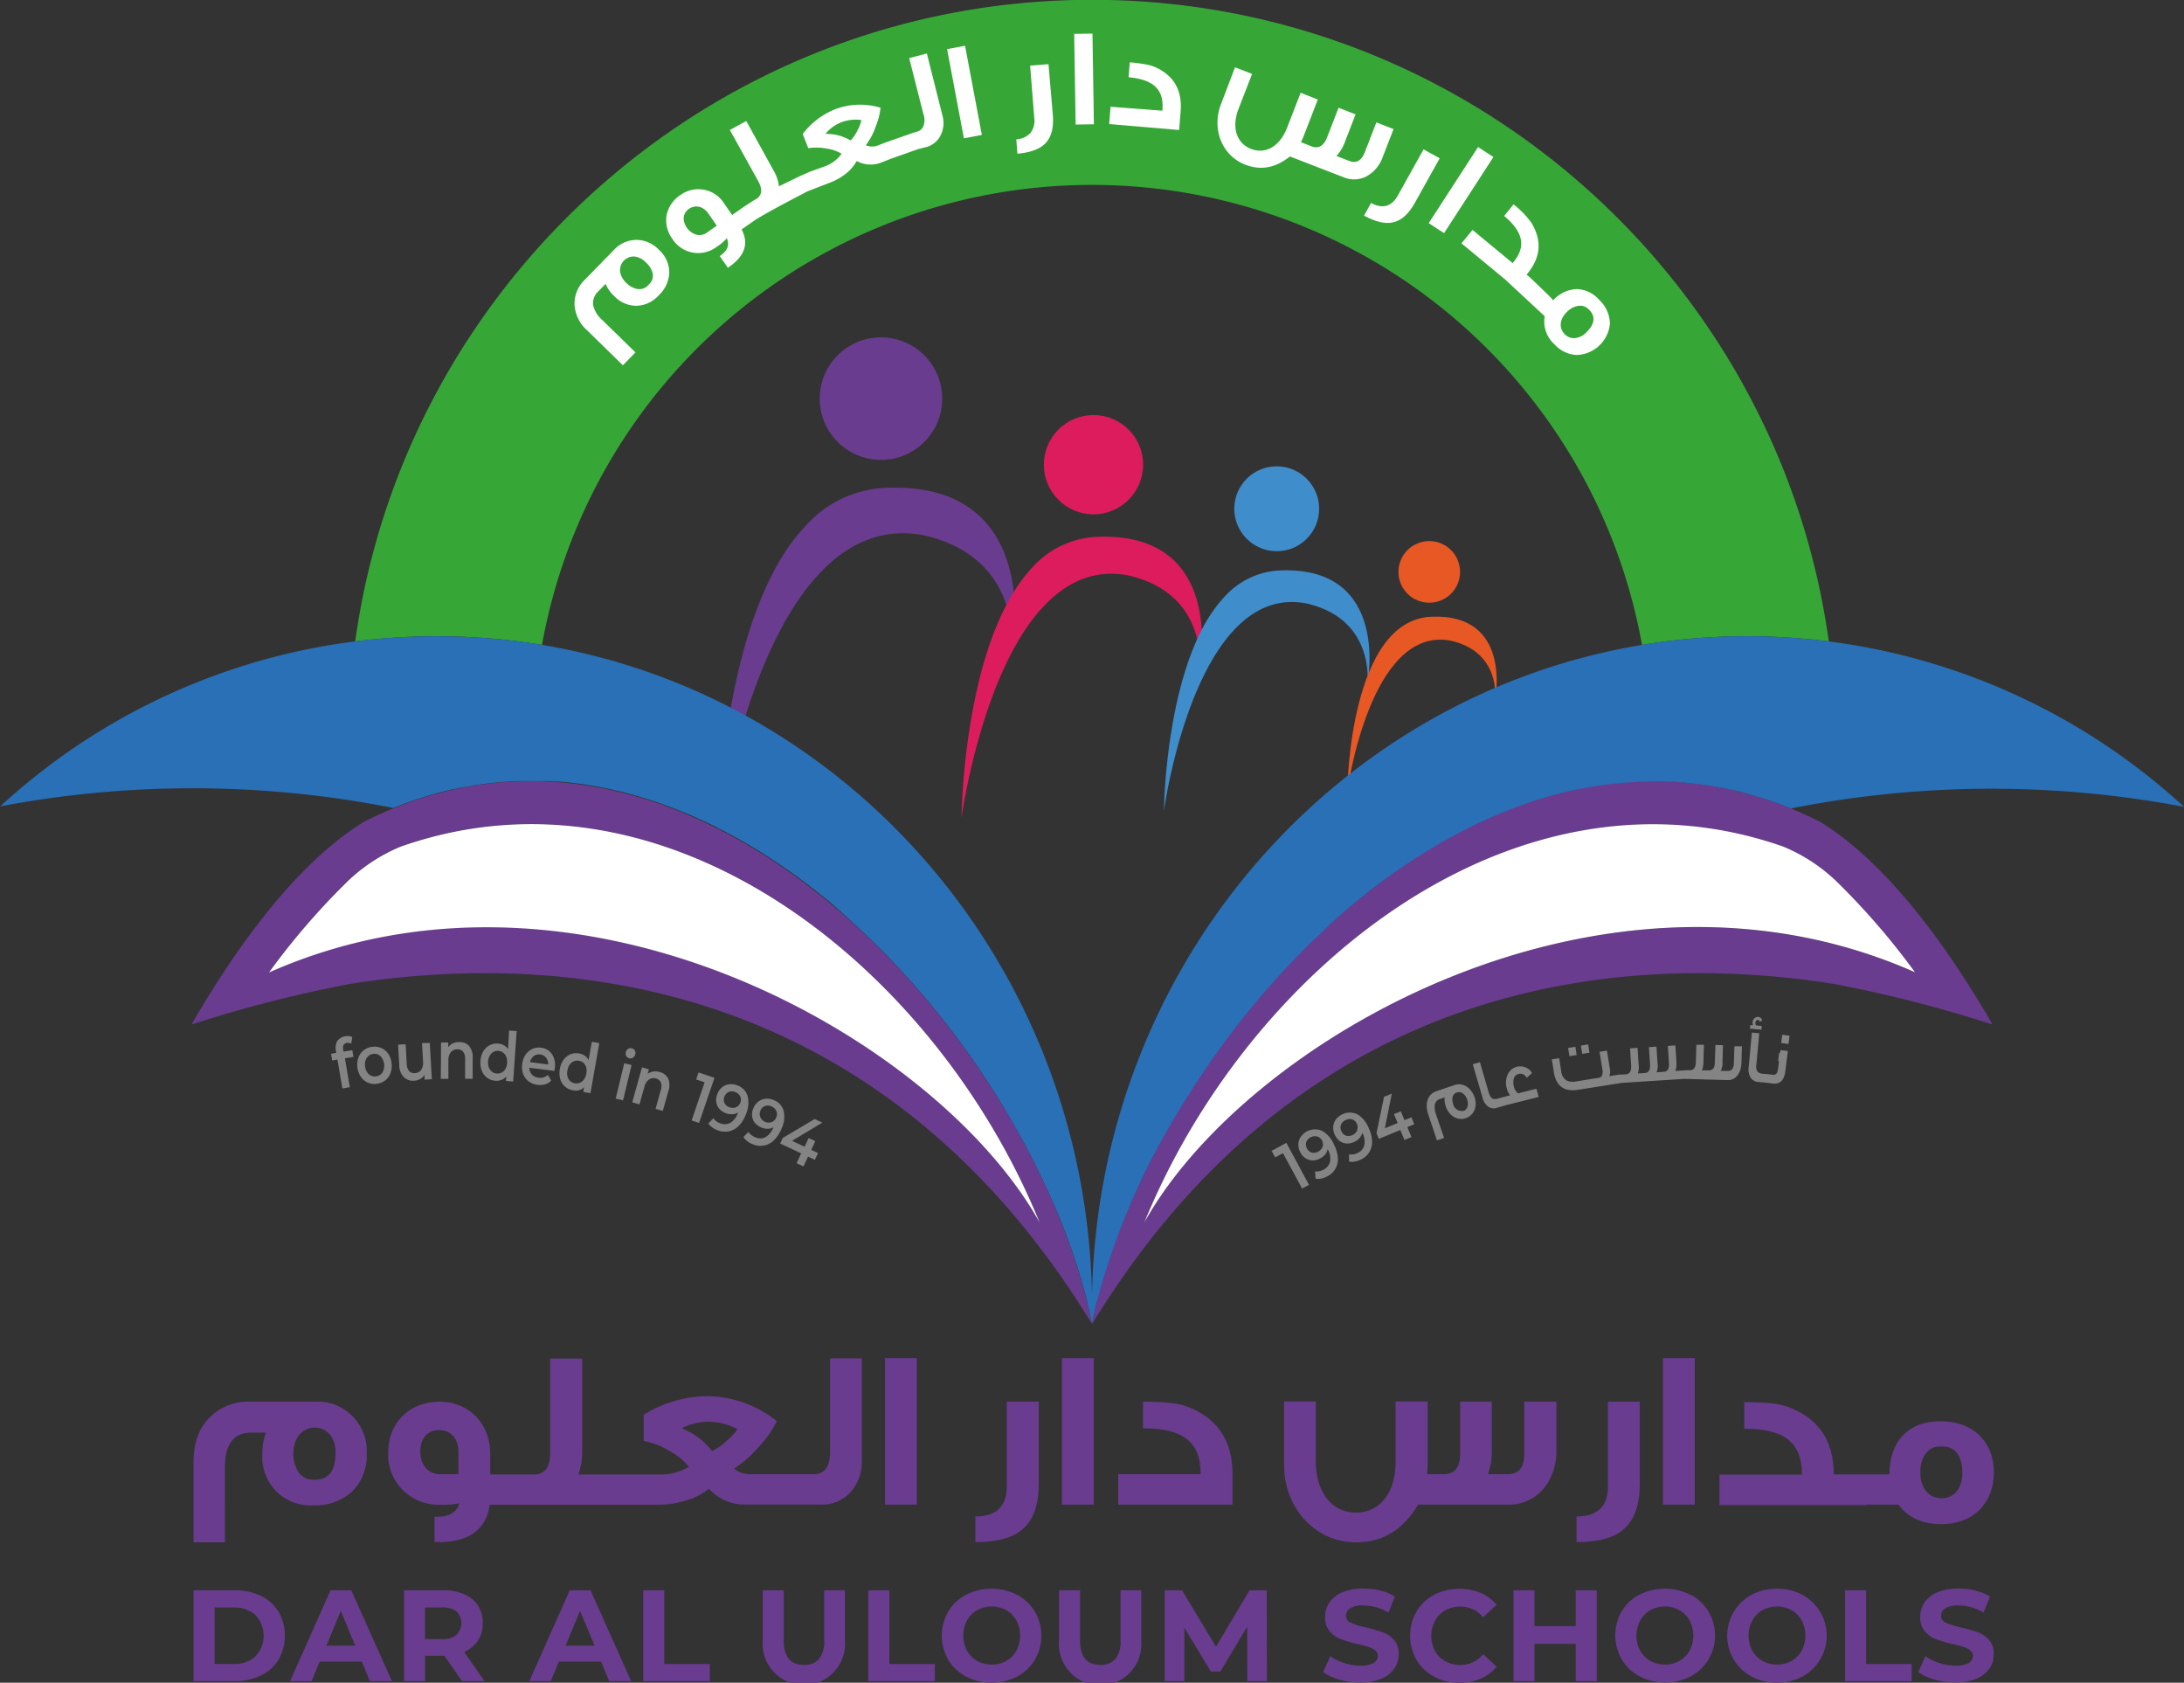 <svg xmlns="http://www.w3.org/2000/svg" id="Layer_1" data-name="Layer 1" viewBox="0 0 469.88 361.93"><rect x="0" y="0" width="469.88" height="361.93" fill="#333333" stroke="none"/><defs><style>.cls-1{fill:#693c8f;}.cls-2{fill:#dc1c5c;}.cls-3{fill:#3f8dcb;}.cls-4{fill:#e85824;}.cls-5{fill:#36a736;}.cls-6{fill:#fff;}.cls-7{fill:#2970b7;}.cls-8{fill:#848484;}</style></defs><path class="cls-1" d="M522.78,499.24c.13-1.13,2-20.45-19.19-25.11-8.75-1.59-15.91,1.78-21.69,7.71a40.36,40.36,0,0,0-3.24,3.72c-14.46,18.69-19.11,53-19.11,53,0-1.5.62-38.72,13.92-60a40.63,40.63,0,0,1,5-6.51,24.5,24.5,0,0,1,17-8.08C529.48,462.49,523.08,497.68,522.78,499.24Z" transform="translate(-305.06 -359.04)"></path><circle class="cls-1" cx="189.54" cy="85.74" r="13.18"></circle><path class="cls-2" d="M563.14,503.11c.11-.92,1.65-16.57-15.54-20.34-7.09-1.3-12.89,1.44-17.57,6.24a33.24,33.24,0,0,0-2.62,3c-11.71,15.14-15.48,42.92-15.48,42.92,0-1.22.5-31.36,11.27-48.61a33.39,33.39,0,0,1,4-5.27,19.82,19.82,0,0,1,13.8-6.54C568.57,473.33,563.38,501.84,563.14,503.11Z" transform="translate(-305.06 -359.04)"></path><circle class="cls-2" cx="235.26" cy="99.95" r="10.68"></circle><path class="cls-3" d="M599.24,506.18c.09-.79,1.41-14.16-13.28-17.38-6.06-1.11-11,1.23-15,5.33a26.74,26.74,0,0,0-2.24,2.58c-10,12.94-13.24,36.68-13.24,36.68,0-1,.43-26.81,9.64-41.55a28.75,28.75,0,0,1,3.46-4.51,17,17,0,0,1,11.8-5.59C603.88,480.73,599.45,505.1,599.24,506.18Z" transform="translate(-305.06 -359.04)"></path><circle class="cls-3" cx="274.68" cy="109.43" r="9.13"></circle><path class="cls-4" d="M594.93,529.22s4.82-35.57,22.15-32.4c11,2.41,9.65,12.65,9.65,12.65s3.76-18.53-13.72-17.78S594.93,528.16,594.93,529.22Z" transform="translate(-305.06 -359.04)"></path><circle class="cls-4" cx="307.5" cy="123.01" r="6.63"></circle><path class="cls-5" d="M698.52,497a138.92,138.92,0,0,0-35.13,0c-1.7.22-3.39.46-5.06.75a120.23,120.23,0,0,0-236.66,0c-1.67-.29-3.36-.53-5.06-.75a138.92,138.92,0,0,0-35.13,0C392.27,419.16,459.24,359,540,359S687.73,419.16,698.52,497Z" transform="translate(-305.06 -359.04)"></path><path class="cls-1" d="M353.45,674.61c0-4.94,1.9-7.43,5.71-7.43h3.13a12.27,12.27,0,0,0-.78,4.54,10.35,10.35,0,0,0,11,11.1,11.62,11.62,0,0,0,8.26-2.93,10.75,10.75,0,0,0,3.18-8.17,10.58,10.58,0,0,0-11.19-11.19H358.87a11.69,11.69,0,0,0-8.55,3.23c-2.4,2.3-3.62,5.57-3.62,9.77v17.25h6.75Zm15.83-6.75a4.32,4.32,0,0,1,6.89-.09,6.11,6.11,0,0,1,1.08,3.76c0,3.86-1.47,5.77-4.35,5.77h-.49a3.63,3.63,0,0,1-3.23-1.81,7,7,0,0,1-1-3.77A6.57,6.57,0,0,1,369.28,667.86Z" transform="translate(-305.06 -359.04)"></path><path class="cls-1" d="M483.64,671.33c0,3.18-1.18,4.79-3.47,4.79H466.63A5.12,5.12,0,0,1,463,674.9a25.21,25.21,0,0,0,5.62-5,21.42,21.42,0,0,0,3.57-5.18,24.3,24.3,0,0,0-15.1-5.38,26.34,26.34,0,0,0-13.54,4v5.62a17.22,17.22,0,0,1,6,2.44,13.07,13.07,0,0,1,3.72,3.13,11.89,11.89,0,0,1-6.35,1.66H429.49a14.69,14.69,0,0,0,.83-4.93v-20h-6.89v20.23c0,3.13-1.18,4.69-3.47,4.69h-9.43v-4.44c0-6.5-4.6-11.2-10.85-11.2-6.5,0-11.1,4.45-11.1,11a10.75,10.75,0,0,0,11.1,11.14,17.31,17.31,0,0,0,4.2-.29c-.54,1.9-2.1,2.88-4.74,2.88h-.59v5.47h.74q10,0,11.14-8.06h36.5a20.2,20.2,0,0,0,6.06-1,13.93,13.93,0,0,0,4.6-2.44,10.2,10.2,0,0,0,7.57,3.42h16.42a8.18,8.18,0,0,0,6.75-3,9.82,9.82,0,0,0,2.15-6.45v-22h-6.84Zm-79.95,4.79h-4c-2.54,0-4.21-2.1-4.21-4.88,0-2.59,1.37-4.6,4-4.6s4.21,1.86,4.21,4.74Zm57.76-7.23a12.78,12.78,0,0,1-3.18,2.25,17.81,17.81,0,0,0-3-2.93,18.73,18.73,0,0,0-3.52-2,13.17,13.17,0,0,1,5.82-1.37,13.58,13.58,0,0,1,6.16,1.61A10.94,10.94,0,0,1,461.45,668.89Z" transform="translate(-305.06 -359.04)"></path><rect class="cls-1" x="190.4" y="292.11" width="6.84" height="31.52"></rect><path class="cls-1" d="M528.55,678.17V660.53h-6.89v18.23q0,6.45-6.75,6.45v5.52c4.69,0,8.11-.92,10.22-2.83C527.42,685.9,528.55,682.67,528.55,678.17Z" transform="translate(-305.06 -359.04)"></path><rect class="cls-1" x="228.47" y="292.11" width="6.84" height="31.52"></rect><path class="cls-1" d="M570.23,676.07c0-7.38-3.47-12.26-10.11-14.61-1.81-.63-4.84-.93-9.14-.93v5.72c8.7,0,12.41,3,12.41,9.87H545.65v6.55h24.58Z" transform="translate(-305.06 -359.04)"></path><path class="cls-1" d="M639.92,671.14V660.53H633v11.19c0,2.94-1.17,4.4-3.47,4.4h-4.35a14.24,14.24,0,0,0,.83-4.93V660.53H619.2v11.19c0,2.94-1.17,4.4-3.47,4.4h-3.62c0-.63.1-1.27.1-2V660.48h-6.89v13c0,6.45-3.27,10.9-8.55,10.9s-8.6-4.59-8.6-10.9v-13h-6.84v13.69c0,9.38,6.84,16.61,15.44,16.61,5.82,0,10.21-2.73,13.39-8.11H629.8C635.47,682.67,639.92,677.83,639.92,671.14Z" transform="translate(-305.06 -359.04)"></path><path class="cls-1" d="M657.86,678.17V660.53H651v18.23q0,6.45-6.75,6.45v5.52c4.69,0,8.11-.92,10.22-2.83C656.73,685.9,657.86,682.67,657.86,678.17Z" transform="translate(-305.06 -359.04)"></path><rect class="cls-1" x="357.78" y="292.11" width="6.84" height="31.52"></rect><path class="cls-1" d="M706.63,682.67h6.89c2,2.79,5.13,4.2,9.28,4.2,6.85,0,11.24-4.59,11.24-11.14s-4.44-11-11.48-11-11,4.44-11,11.43h-4.89v0h-7.09c0-7.38-3.37-12.21-10.11-14.61-1.81-.63-4.84-.93-9.14-.93v5.72c8.7,0,12.41,3,12.41,9.87H675v6.55h31.67Zm15.78-12.51h.49c2.88,0,4.35,2,4.35,5.82,0,3.17-1.76,5.32-4.45,5.32-2.93,0-4.59-2.29-4.59-5.62S719.92,670.16,722.41,670.16Z" transform="translate(-305.06 -359.04)"></path><path class="cls-1" d="M361.2,702.3a12.56,12.56,0,0,0-5.62-1.21H346.7v19.54h8.88a12.56,12.56,0,0,0,5.62-1.21A9.08,9.08,0,0,0,365,716a10.46,10.46,0,0,0,0-10.28A9.08,9.08,0,0,0,361.2,702.3Zm-1.17,13a6.55,6.55,0,0,1-4.67,1.64h-4.14V704.8h4.14a6.55,6.55,0,0,1,4.67,1.64,6.46,6.46,0,0,1,0,8.84Z" transform="translate(-305.06 -359.04)"></path><path class="cls-1" d="M376.18,701.09l-8.71,19.54h4.63l1.73-4.19h9.08l1.73,4.19h4.74l-8.74-19.54ZM375.29,713l3.09-7.48,3.1,7.48Z" transform="translate(-305.06 -359.04)"></path><path class="cls-1" d="M407.87,711.94a6.66,6.66,0,0,0,1.05-3.76,6.76,6.76,0,0,0-1-3.77,6.64,6.64,0,0,0-2.95-2.45,10.77,10.77,0,0,0-4.51-.87H392v19.54h4.52v-5.44h4.16l3.77,5.44h4.85l-4.38-6.28A6.62,6.62,0,0,0,407.87,711.94Zm-4.59-1.25a4.68,4.68,0,0,1-3.1.9H396.5v-6.81h3.68a4.79,4.79,0,0,1,3.1.87,3.53,3.53,0,0,1,0,5Z" transform="translate(-305.06 -359.04)"></path><path class="cls-1" d="M427.65,701.09l-8.71,19.54h4.63l1.73-4.19h9.08l1.73,4.19h4.74l-8.74-19.54ZM426.76,713l3.09-7.48L433,713Z" transform="translate(-305.06 -359.04)"></path><polygon class="cls-1" points="142.91 342.06 138.39 342.06 138.39 361.6 152.71 361.6 152.71 357.91 142.91 357.91 142.91 342.06"></polygon><path class="cls-1" d="M482.38,711.87a5.92,5.92,0,0,1-1.11,4,4.09,4.09,0,0,1-3.24,1.27q-4.35,0-4.35-5.24V701.09h-4.53V712a8.87,8.87,0,1,0,17.7,0V701.09h-4.47Z" transform="translate(-305.06 -359.04)"></path><polygon class="cls-1" points="191.34 342.06 186.81 342.06 186.81 361.6 201.13 361.6 201.13 357.91 191.34 357.91 191.34 342.06"></polygon><path class="cls-1" d="M523.89,702.07a12.12,12.12,0,0,0-11,0,9.77,9.77,0,0,0-3.82,3.61,10.41,10.41,0,0,0,0,10.36,9.77,9.77,0,0,0,3.82,3.61,12.12,12.12,0,0,0,11,0,9.83,9.83,0,0,0,3.82-3.61,10.28,10.28,0,0,0,0-10.36A9.83,9.83,0,0,0,523.89,702.07Zm-.15,12a5.7,5.7,0,0,1-2.19,2.22,6.6,6.6,0,0,1-6.26,0,5.7,5.7,0,0,1-2.19-2.22,7,7,0,0,1,0-6.48,5.7,5.7,0,0,1,2.19-2.22,6.6,6.6,0,0,1,6.26,0,5.7,5.7,0,0,1,2.19,2.22,7,7,0,0,1,0,6.48Z" transform="translate(-305.06 -359.04)"></path><path class="cls-1" d="M546.14,711.87a5.92,5.92,0,0,1-1.12,4,4.06,4.06,0,0,1-3.24,1.27q-4.35,0-4.35-5.24V701.09h-4.52V712a8.87,8.87,0,1,0,17.69,0V701.09h-4.46Z" transform="translate(-305.06 -359.04)"></path><polygon class="cls-1" points="268.82 342.06 261.62 354.2 254.31 342.06 250.57 342.06 250.57 361.6 254.81 361.6 254.81 350.12 260.53 359.53 262.57 359.53 268.32 349.87 268.35 361.6 272.59 361.6 272.53 342.06 268.82 342.06"></polygon><path class="cls-1" d="M602.55,710.13a34.08,34.08,0,0,0-3.66-1.06,15.56,15.56,0,0,1-3.19-1,1.57,1.57,0,0,1-1.05-1.49,1.87,1.87,0,0,1,.91-1.62,5,5,0,0,1,2.8-.62,11,11,0,0,1,5.42,1.54l1.39-3.43a10.76,10.76,0,0,0-3.12-1.29,15.47,15.47,0,0,0-3.66-.44,11.34,11.34,0,0,0-4.54.81,6.2,6.2,0,0,0-2.77,2.19,5.4,5.4,0,0,0-.93,3.08,4.61,4.61,0,0,0,1,3.13,5.94,5.94,0,0,0,2.45,1.7,31.67,31.67,0,0,0,3.65,1.06c1,.22,1.74.43,2.31.61a4.35,4.35,0,0,1,1.39.74,1.48,1.48,0,0,1,.55,1.16,1.71,1.71,0,0,1-.93,1.52,5.41,5.41,0,0,1-2.84.58,11.23,11.23,0,0,1-3.46-.56,10.44,10.44,0,0,1-3-1.48l-1.54,3.4a10.64,10.64,0,0,0,3.48,1.64,15.9,15.9,0,0,0,4.48.62,11.62,11.62,0,0,0,4.55-.8,6.19,6.19,0,0,0,2.8-2.2,5.28,5.28,0,0,0,.94-3.05,4.49,4.49,0,0,0-1-3.1A6.15,6.15,0,0,0,602.55,710.13Z" transform="translate(-305.06 -359.04)"></path><path class="cls-1" d="M616,705.4a6.53,6.53,0,0,1,3.24-.79,6.23,6.23,0,0,1,4.91,2.29l2.9-2.68a9.14,9.14,0,0,0-3.44-2.57,12.19,12.19,0,0,0-10,.4,9.8,9.8,0,0,0-3.79,3.6,10.52,10.52,0,0,0,0,10.42,9.8,9.8,0,0,0,3.79,3.6A11.29,11.29,0,0,0,619,721a11.4,11.4,0,0,0,4.6-.89,9,9,0,0,0,3.46-2.59l-2.9-2.68a6.22,6.22,0,0,1-4.91,2.31,6.53,6.53,0,0,1-3.24-.79,5.64,5.64,0,0,1-2.22-2.22,7,7,0,0,1,0-6.48A5.64,5.64,0,0,1,616,705.4Z" transform="translate(-305.06 -359.04)"></path><polygon class="cls-1" points="339.02 349.76 330.14 349.76 330.14 342.06 325.62 342.06 325.62 361.6 330.14 361.6 330.14 353.58 339.02 353.58 339.02 361.6 343.54 361.6 343.54 342.06 339.02 342.06 339.02 349.76"></polygon><path class="cls-1" d="M668.73,702.07a12.12,12.12,0,0,0-11,0,9.7,9.7,0,0,0-3.82,3.61A10.41,10.41,0,0,0,654,716a9.7,9.7,0,0,0,3.82,3.61,12.12,12.12,0,0,0,11,0,10,10,0,0,0,0-17.58Zm-.16,12a5.7,5.7,0,0,1-2.19,2.22,6.58,6.58,0,0,1-6.25,0,5.7,5.7,0,0,1-2.19-2.22,7,7,0,0,1,0-6.48,5.7,5.7,0,0,1,2.19-2.22,6.58,6.58,0,0,1,6.25,0,5.7,5.7,0,0,1,2.19,2.22,7,7,0,0,1,0,6.48Z" transform="translate(-305.06 -359.04)"></path><path class="cls-1" d="M692.84,702.07a11.23,11.23,0,0,0-5.47-1.31,11.35,11.35,0,0,0-5.48,1.31,10,10,0,0,0,0,17.58,11.35,11.35,0,0,0,5.48,1.31,11.23,11.23,0,0,0,5.47-1.31,10,10,0,0,0,0-17.58Zm-.15,12a5.7,5.7,0,0,1-2.19,2.22,6.58,6.58,0,0,1-6.25,0,5.7,5.7,0,0,1-2.19-2.22,7,7,0,0,1,0-6.48,5.7,5.7,0,0,1,2.19-2.22,6.58,6.58,0,0,1,6.25,0,5.7,5.7,0,0,1,2.19,2.22,7,7,0,0,1,0,6.48Z" transform="translate(-305.06 -359.04)"></path><polygon class="cls-1" points="401.49 342.06 396.97 342.06 396.97 361.6 411.29 361.6 411.29 357.91 401.49 357.91 401.49 342.06"></polygon><path class="cls-1" d="M730.58,710.13a34.51,34.51,0,0,0-3.65-1.06,15.7,15.7,0,0,1-3.2-1,1.57,1.57,0,0,1-1.05-1.49,1.87,1.87,0,0,1,.91-1.62,5.06,5.06,0,0,1,2.81-.62,10.92,10.92,0,0,1,5.41,1.54l1.4-3.43a10.94,10.94,0,0,0-3.13-1.29,15.41,15.41,0,0,0-3.66-.44,11.29,11.29,0,0,0-4.53.81,6.18,6.18,0,0,0-2.78,2.19,5.46,5.46,0,0,0-.92,3.08,4.61,4.61,0,0,0,1,3.13,5.91,5.91,0,0,0,2.44,1.7,31.91,31.91,0,0,0,3.66,1.06c1,.22,1.73.43,2.3.61a4.4,4.4,0,0,1,1.4.74,1.47,1.47,0,0,1,.54,1.16,1.72,1.72,0,0,1-.92,1.52,5.45,5.45,0,0,1-2.85.58,11.28,11.28,0,0,1-3.46-.56,10.57,10.57,0,0,1-3-1.48l-1.53,3.4a10.48,10.48,0,0,0,3.47,1.64,16,16,0,0,0,4.48.62,11.58,11.58,0,0,0,4.55-.8,6.27,6.27,0,0,0,2.81-2.2,5.35,5.35,0,0,0,.93-3.05,4.49,4.49,0,0,0-1-3.1A6.15,6.15,0,0,0,730.58,710.13Z" transform="translate(-305.06 -359.04)"></path><path class="cls-6" d="M441.89,410.64a6.65,6.65,0,0,0-4.83,2.25l-6.14,6.28a7.18,7.18,0,0,0-2.26,5.16,8,8,0,0,0,2.76,5.8l7.65,7.48,2.7-2.77-7.16-7a5.88,5.88,0,0,1-1.94-3.2,3.42,3.42,0,0,1,1.11-2.93l1.57-1.61.12.26a7.52,7.52,0,0,0,1.66,2.29,6.67,6.67,0,0,0,4.74,2.16H442a6.68,6.68,0,0,0,4.79-2.25,7.06,7.06,0,0,0,2.26-4.89,6.54,6.54,0,0,0-2.22-4.89A6.69,6.69,0,0,0,441.89,410.64Zm2.78,9.59-.21.22a2.44,2.44,0,0,1-1.8.78,3.42,3.42,0,0,1-.62-.06,4.58,4.58,0,0,1-2.22-1.27,4.33,4.33,0,0,1-1.33-2.29,2.93,2.93,0,0,1,3.21-3.38,4,4,0,0,1,2.29,1.23,4.64,4.64,0,0,1,1.52,2.51A2.57,2.57,0,0,1,444.67,420.23Z" transform="translate(-305.06 -359.04)"></path><rect class="cls-6" x="510.6" y="369.08" width="3.93" height="19.51" transform="translate(-366.39 -257.49) rotate(-10.68)"></rect><path class="cls-6" d="M530.64,372.84l-3.95.31.89,11.28a4.23,4.23,0,0,1-.87,3.27,4.51,4.51,0,0,1-3,1.31l.24,3.09c2.82-.25,4.82-1,6-2.21,1.31-1.34,1.84-3.35,1.62-6.14Z" transform="translate(-305.06 -359.04)"></path><rect class="cls-6" x="536.3" y="366.33" width="3.93" height="19.51" transform="translate(-310.94 -350.48) rotate(-0.91)"></rect><path class="cls-6" d="M553.57,373.47a9.17,9.17,0,0,0-2.13-.6,33.14,33.14,0,0,0-3.31-.42l-.26,3.21c5.39.48,7.64,2.66,7.28,7v.19L544,382l-.3,3.73L558.75,387l.32-4C559.44,378.46,557.59,375.26,553.57,373.47Z" transform="translate(-305.06 -359.04)"></path><path class="cls-6" d="M602.53,392.86l2.35-6.06-3.7-1.43-2.48,6.4c-.89,2.3-2.28,2.3-3.29,1.91l-2.82-1.09.18-.21a8.46,8.46,0,0,0,1.58-2.66l2.36-6.08-3.66-1.43-2.48,6.41c-.9,2.29-2.29,2.3-3.31,1.91l-2.32-.91.1-.18c.17-.36.34-.72.49-1.11l3.05-7.88L584.89,379l-2.91,7.5c-1.55,4-4.6,5.79-7.76,4.57s-4.22-4.68-2.69-8.62l2.91-7.51-3.67-1.42-3,7.88c-2.09,5.38.19,11.11,5.19,13.05,3.33,1.29,6.45.74,9.53-1.69l.09-.07,11.67,4.52A5.79,5.79,0,0,0,599,397,7.61,7.61,0,0,0,602.53,392.86Z" transform="translate(-305.06 -359.04)"></path><path class="cls-6" d="M611.33,391.17l-5.5,9.88c-1.34,2.42-3.29,3-5.79,1.65l-1.51,2.72c2.48,1.35,4.57,1.83,6.2,1.45,1.83-.39,3.38-1.77,4.74-4.22l5.33-9.56Z" transform="translate(-305.06 -359.04)"></path><rect class="cls-6" x="609.64" y="397.92" width="19.51" height="3.94" transform="translate(-358.22 342.91) rotate(-57.03)"></rect><path class="cls-6" d="M649.13,423.55a6.68,6.68,0,0,0-4.83-2.33,7.23,7.23,0,0,0-4.93,2.25l-.2.19-.11-.24-.13-.14-.19-.2-.22-.23-.2-.2-.08-.08-.39-.38-.56-.54L634.53,419l-.14-.12-.12-.12-.08-.07,0,0-.69-.59.13-.15c2.92-3.53,3.23-7.11.93-10.95a18.55,18.55,0,0,0-3.88-4l-2,2.49c2.07,1.74,3.24,3.36,3.57,5s-.19,3.26-1.63,5l-.12.14-8.63-7.13-2.38,2.88,9.34,7.72,8.56,7.95v.1a6.58,6.58,0,0,0,2.07,5.91,6.86,6.86,0,0,0,4.85,2.33,7.42,7.42,0,0,0,7.12-6.72A7.14,7.14,0,0,0,649.13,423.55Zm-2.85,7.05a3.85,3.85,0,0,1-2.61,1.18,2.75,2.75,0,0,1-2-.89c-1.29-1.37-1.06-3.26.58-4.83a4.34,4.34,0,0,1,2.44-1.24,2.52,2.52,0,0,1,2.19.78l.21.21C648,426.79,648.59,428.41,646.28,430.6Z" transform="translate(-305.06 -359.04)"></path><path class="cls-6" d="M504.47,370.54l-3.8,1,3.08,12.12a3.64,3.64,0,0,1-.12,2.74,2.17,2.17,0,0,1-1.4,1l-.52.14-6.18,2.16-1.37.54a3.44,3.44,0,0,1-2.58.13l-.23-.1.15-.2a15.51,15.51,0,0,0,2.12-4.21,14.14,14.14,0,0,0,.88-3.65,15.18,15.18,0,0,0-9.85.36,16.54,16.54,0,0,0-6.89,5.29l1.2,3.05a11.78,11.78,0,0,1,4,.1,8.34,8.34,0,0,1,3,1l.17.12-.13.16a7.67,7.67,0,0,1-3.43,2.51L479.24,396l-2,.88-4.62,2.24,0-.26a8.74,8.74,0,0,0-1-2.91l-6-10.88L462.09,387l6.1,11c1.26,2.28.4,3.39-.56,3.91l-.44.25-2,1.3-2.62,1.82-1.7-2.46a6.56,6.56,0,0,0-9.39-1.85,6.81,6.81,0,0,0-3,4.36,6.7,6.7,0,0,0,1.24,5.09,6.57,6.57,0,0,0,9.49,1.74,11,11,0,0,0,2-1.62l.21-.3.13.35c.44,1.28-.06,2.43-1.49,3.42l-.15.1,1.75,2.53.22-.16c3.38-2.35,4.3-4.95,2.81-7.95l-.07-.15,3-2.09c4-2.45,11.05-6,11.12-6.08l5.17-2a13,13,0,0,0,3.29-1.94,8.82,8.82,0,0,0,2.08-2.44l.1-.15.16.08a6.25,6.25,0,0,0,5.08.25l2.13-.83,5.87-2.08,1.36-.34a4.91,4.91,0,0,0,3.53-2.77,6,6,0,0,0,.3-4.16ZM457.11,409.1a2.75,2.75,0,0,1-1.56.5,2.42,2.42,0,0,1-.7-.1,3.63,3.63,0,0,1-2-1.46c-1.07-1.55-.89-3.15.45-4.08s3.06-.57,4.16,1l1.81,2.62Zm33.23-24.05a7.31,7.31,0,0,1-.78,2,8.37,8.37,0,0,1-1.39,2.1l-.1.1-.13-.07a11,11,0,0,0-2.42-1,11.16,11.16,0,0,0-2.47-.34h-.42l.29-.31a8.22,8.22,0,0,1,3.17-2.2,8.77,8.77,0,0,1,4.08-.49l.2,0Z" transform="translate(-305.06 -359.04)"></path><path class="cls-1" d="M733.38,578.73c-4.11-6.85-18.5-31.74-36.74-42.93q-3.14-1.59-6.29-2.87C620.63,504.49,551.7,585.51,540,643.83v0c.65-1.05,1.3-2.12,2-3.17,47-73.87,116.39-76.49,157.53-70a278.53,278.53,0,0,1,34.16,8.73C733.57,579.15,733.48,578.94,733.38,578.73ZM551.25,622c22.24-54.57,79.84-101.06,137.47-80.87a36.8,36.8,0,0,1,12.07,8.09,154.65,154.65,0,0,1,16.28,19C650.13,538.5,573.22,582.48,551.25,622Z" transform="translate(-305.06 -359.04)"></path><path class="cls-6" d="M717.07,568.17C650.13,538.5,573.22,582.48,551.25,622c22.24-54.57,79.84-101.06,137.47-80.87a36.8,36.8,0,0,1,12.07,8.09A154.65,154.65,0,0,1,717.07,568.17Z" transform="translate(-305.06 -359.04)"></path><path class="cls-7" d="M774.94,532.58a222.3,222.3,0,0,0-75.37-1.28q-4.65.72-9.22,1.63c-.61-.25-1.23-.5-1.84-.73-1-.4-2.12-.78-3.17-1.13l-1.21-.39-1.32-.4c-.57-.18-1.14-.34-1.72-.51h0c-1.13-.3-2.27-.59-3.41-.84h0l-.91-.2q-.59-.13-1.17-.24a.69.69,0,0,0-.2,0c-.44-.1-.87-.17-1.31-.25l-.79-.13c-.54-.1-1.08-.18-1.62-.26l-1.14-.15c-1.83-.24-3.64-.4-5.45-.5h-.19c-.53,0-1,0-1.57-.06-1.12-.05-2.24-.06-3.36,0a84.73,84.73,0,0,0-27.29,5l-2.28.84-2.14.85-1.84.77c-1.35.58-2.68,1.19-4,1.83l-2.5,1.25c-1.26.65-2.5,1.32-3.74,2s-2.46,1.42-3.67,2.16A136.49,136.49,0,0,0,595,554.51c-.74.63-1.48,1.27-2.21,1.92-.56.49-1.11,1-1.66,1.49l-1,1-1.63,1.54c-1.06,1-2.12,2-3.15,3.09l-.53.53c-.86.87-1.72,1.76-2.56,2.65-1.35,1.44-2.67,2.89-4,4.38-.65.74-1.29,1.48-1.93,2.23s-1.28,1.51-1.9,2.27q-1.87,2.28-3.68,4.62c-1.19,1.56-2.37,3.13-3.52,4.72-.57.79-1.13,1.59-1.69,2.39s-1.11,1.6-1.65,2.41c-.4.6-.8,1.18-1.18,1.78s-.69,1-1,1.57l-1,1.53a.6.6,0,0,1-.09.15c-2.12,3.37-4.1,6.79-6,10.21A152.42,152.42,0,0,0,542,635.64c-.34,1.22-.66,2.44-1,3.64-.38,1.54-.72,3.05-1,4.55v0a.06.06,0,0,1,0,0c-.14-.71-.29-1.41-.45-2.13a4.7,4.7,0,0,0-.12-.51c-.14-.64-.29-1.27-.45-1.91l0-.18c-.17-.7-.35-1.39-.54-2.09-.06-.26-.14-.52-.22-.79-.15-.59-.32-1.18-.49-1.77,0-.16-.09-.31-.15-.47-.18-.61-.35-1.22-.55-1.83-.47-1.53-1-3.06-1.53-4.61l-.43-1.21c-.18-.5-.37-1-.56-1.52s-.37-1-.56-1.46c-.32-.84-.66-1.68-1-2.52-.18-.45-.37-.9-.57-1.36-.31-.76-.64-1.51-1-2.27-.39-.91-.8-1.82-1.22-2.73q-1.15-2.49-2.41-5c-.45-.92-.92-1.84-1.42-2.76-.36-.7-.74-1.4-1.12-2.1a.94.94,0,0,0-.12-.22c-.43-.81-.88-1.61-1.33-2.4q-1.4-2.49-2.89-5c-3-4.94-6.25-9.8-9.78-14.52q-1.72-2.32-3.54-4.6a.69.69,0,0,0-.11-.13q-1.8-2.28-3.7-4.5t-3.91-4.44c-1-1.1-2-2.17-3-3.24-.67-.71-1.36-1.42-2.06-2.11s-1.54-1.54-2.33-2.3c-.28-.28-.55-.54-.83-.79-.62-.61-1.25-1.2-1.89-1.79l-.25-.23-1.09-1c-.36-.34-.72-.66-1.09-1s-.74-.65-1.11-1-.74-.65-1.11-1c-1.1-1-2.23-1.89-3.37-2.8l-1.14-.9c-1.13-.9-2.29-1.78-3.46-2.64q-1.16-.85-2.34-1.68c-.78-.56-1.58-1.11-2.39-1.65s-1.52-1-2.28-1.5q-3.44-2.21-7-4.16c-.56-.31-1.12-.62-1.69-.91-.37-.21-.73-.4-1.1-.58s-1-.51-1.51-.77l-1.15-.56c-.83-.4-1.68-.79-2.54-1.18s-1.55-.69-2.33-1-1.86-.76-2.8-1.12l-1.29-.5-1.34-.48c-.83-.3-1.66-.57-2.49-.84l-1.67-.52-1.05-.31-1.32-.37c-.75-.21-1.49-.4-2.26-.58l-1.05-.25-.67-.16-1.1-.24-1-.2-2.16-.4-1.12-.17c-.41-.07-.83-.14-1.24-.19-1.38-.19-2.78-.35-4.18-.48l-1-.07-.65,0-1.3-.08-1.31,0-.44,0-1.27,0c-1.11,0-2.23,0-3.35,0-.53,0-1.07,0-1.6.06-1.62.08-3.25.22-4.88.42l-.84.1-1,.14c-.79.11-1.59.24-2.37.38-.46.08-.92.16-1.38.26a1.08,1.08,0,0,0-.19,0l-1.28.27-.72.15-.08,0c-1.13.25-2.27.54-3.41.84h0l-1.73.51-1.32.4-1.2.39c-1.06.35-2.12.73-3.18,1.13-.61.23-1.23.48-1.84.73q-4.58-.91-9.21-1.63a222.3,222.3,0,0,0-75.37,1.28A138.36,138.36,0,0,1,399,495.9,137.26,137.26,0,0,1,416.61,497c1.7.22,3.39.46,5.06.75,66.16,11,116.9,69.13,118.33,139.7,1.43-70.57,52.17-128.73,118.33-139.7,1.67-.29,3.36-.53,5.06-.75a138.92,138.92,0,0,1,35.13,0A139,139,0,0,1,774.94,532.58Z" transform="translate(-305.06 -359.04)"></path><path class="cls-1" d="M540,643.83c-11.69-58.32-80.61-139.34-150.34-110.9q-3.15,1.27-6.3,2.87c-18.22,11.19-32.63,36.08-36.73,42.93-.1.21-.18.42-.29.65a279.32,279.32,0,0,1,34.15-8.73c41.15-6.46,110.57-3.84,157.54,70,.67,1.05,1.32,2.12,2,3.17v0h0A.06.06,0,0,1,540,643.83ZM362.92,568.17a154.45,154.45,0,0,1,16.3-19,36.76,36.76,0,0,1,12.06-8.09c57.63-20.19,115.22,26.3,137.46,80.87C506.78,582.48,429.86,538.5,362.92,568.17Z" transform="translate(-305.06 -359.04)"></path><path class="cls-6" d="M528.74,622c-22-39.47-98.88-83.45-165.82-53.78a154.45,154.45,0,0,1,16.3-19,36.76,36.76,0,0,1,12.06-8.09C448.91,520.89,506.5,567.38,528.74,622Z" transform="translate(-305.06 -359.04)"></path><path class="cls-8" d="M380.85,584.92l-1.88.32-.08-.47c-.14-.82.13-1.3.8-1.41a1.43,1.43,0,0,1,.94.17l.22-1.44a2.73,2.73,0,0,0-3.21.85,2.91,2.91,0,0,0-.31,2.07l.09.49-1.13.19.24,1.45,1.13-.2,1.06,6.22,1.6-.28-1.05-6.21,1.83-.31Z" transform="translate(-305.06 -359.04)"></path><path class="cls-8" d="M388.62,585.73a3.57,3.57,0,0,0-1.48-1.25,3.73,3.73,0,0,0-2-.28,3.55,3.55,0,0,0-1.82.74,3.51,3.51,0,0,0-1.14,1.56,4.46,4.46,0,0,0-.23,2.11,4.56,4.56,0,0,0,.72,2,3.53,3.53,0,0,0,3.43,1.55,3.63,3.63,0,0,0,1.84-.74,3.51,3.51,0,0,0,1.14-1.58,4.33,4.33,0,0,0,.22-2.11A4.47,4.47,0,0,0,388.62,585.73Zm-1.28,4a2,2,0,0,1-2.94.36,2.64,2.64,0,0,1-.79-1.69,2.61,2.61,0,0,1,.37-1.83,1.85,1.85,0,0,1,1.38-.85,1.88,1.88,0,0,1,1.55.49,3,3,0,0,1,.43,3.52Z" transform="translate(-305.06 -359.04)"></path><path class="cls-8" d="M395.85,583.4l.23,4a2.67,2.67,0,0,1-.42,1.78,1.72,1.72,0,0,1-1.35.68,1.46,1.46,0,0,1-1.23-.45,2.46,2.46,0,0,1-.51-1.55l-.24-4.21-1.62.09.25,4.46a3.7,3.7,0,0,0,1,2.54,2.82,2.82,0,0,0,2.23.75,3,3,0,0,0,1.25-.36,2.58,2.58,0,0,0,.93-.87l.05,1,1.55-.09-.45-7.81Z" transform="translate(-305.06 -359.04)"></path><path class="cls-8" d="M403.89,583.18a3.41,3.41,0,0,0-1.39.27,2.79,2.79,0,0,0-1,.82v-1h-1.55l-.05,7.82h1.63l0-4a2.63,2.63,0,0,1,.54-1.75,1.79,1.79,0,0,1,1.42-.6,1.49,1.49,0,0,1,1.22.53,2.43,2.43,0,0,1,.42,1.55l0,4.25h1.62l0-4.49a3.69,3.69,0,0,0-.77-2.57A2.75,2.75,0,0,0,403.89,583.18Z" transform="translate(-305.06 -359.04)"></path><path class="cls-8" d="M414.37,584.71a2.6,2.6,0,0,0-.92-.86,3,3,0,0,0-1.24-.35,3.36,3.36,0,0,0-3.18,1.69,4.65,4.65,0,0,0-.6,2.06,4.74,4.74,0,0,0,.31,2.13,3.42,3.42,0,0,0,1.16,1.5,3.37,3.37,0,0,0,1.76.62,3,3,0,0,0,1.32-.19,2.54,2.54,0,0,0,1-.76l-.06,1,1.55.11.75-10.85-1.63-.11Zm-.54,4.21a2.05,2.05,0,0,1-.8.8,2,2,0,0,1-2.1-.14,2.17,2.17,0,0,1-.68-.91,2.9,2.9,0,0,1-.18-1.31,2.81,2.81,0,0,1,.36-1.26,2,2,0,0,1,.8-.81,1.94,1.94,0,0,1,1.07-.23,2,2,0,0,1,1,.38,2.07,2.07,0,0,1,.68.9,2.79,2.79,0,0,1,.18,1.31A2.82,2.82,0,0,1,413.83,588.92Z" transform="translate(-305.06 -359.04)"></path><path class="cls-8" d="M423.21,585.11a3.31,3.31,0,0,0-1.74-.72,3.4,3.4,0,0,0-1.9.28,3.55,3.55,0,0,0-1.45,1.25,4.48,4.48,0,0,0-.71,2,4.38,4.38,0,0,0,.21,2.12,3.53,3.53,0,0,0,1.16,1.58,4.21,4.21,0,0,0,3.58.64,2.9,2.9,0,0,0,1.29-.8l-.72-1.22a2.38,2.38,0,0,1-2,.6,2.28,2.28,0,0,1-1.43-.68,2.17,2.17,0,0,1-.57-1.46l5.41.68c0-.23.08-.41.09-.53a4.77,4.77,0,0,0-.18-2.16A3.48,3.48,0,0,0,423.21,585.11Zm-4.12,2.38a2.28,2.28,0,0,1,.82-1.3,1.94,1.94,0,0,1,2.63.34A2.24,2.24,0,0,1,423,588Z" transform="translate(-305.06 -359.04)"></path><path class="cls-8" d="M431.69,587.06a2.52,2.52,0,0,0-.82-.95,2.93,2.93,0,0,0-1.19-.48,3.33,3.33,0,0,0-1.86.17,3.41,3.41,0,0,0-1.49,1.16,4.72,4.72,0,0,0-.82,2,4.67,4.67,0,0,0,.08,2.15,3.37,3.37,0,0,0,1,1.62,3.31,3.31,0,0,0,1.68.81,3,3,0,0,0,1.34,0,2.49,2.49,0,0,0,1.12-.64l-.18,1,1.54.28L434,583.4l-1.6-.29ZM431.2,590a2.91,2.91,0,0,1-.5,1.22,2.06,2.06,0,0,1-.88.71,1.92,1.92,0,0,1-1.09.11,1.89,1.89,0,0,1-1-.48,2,2,0,0,1-.58-1,2.77,2.77,0,0,1,0-1.32,2.9,2.9,0,0,1,.49-1.22,2.09,2.09,0,0,1,.89-.71,1.91,1.91,0,0,1,1.09-.11,1.93,1.93,0,0,1,1,.48,2.19,2.19,0,0,1,.58,1A3.05,3.05,0,0,1,431.2,590Z" transform="translate(-305.06 -359.04)"></path><rect class="cls-8" x="435.32" y="590.9" width="7.82" height="1.63" transform="translate(-544.13 520.7) rotate(-76.42)"></rect><path class="cls-8" d="M440.46,586.66a1,1,0,0,0,.81-.15,1.11,1.11,0,0,0,.47-.72,1,1,0,0,0-.76-1.27,1,1,0,0,0-.8.14,1,1,0,0,0-.47.69,1.08,1.08,0,0,0,.1.83A1,1,0,0,0,440.46,586.66Z" transform="translate(-305.06 -359.04)"></path><path class="cls-8" d="M447,589.62a3.22,3.22,0,0,0-1.4-.1,2.67,2.67,0,0,0-1.2.51l.27-1-1.49-.42-2.1,7.54,1.56.44,1.07-3.81a2.61,2.61,0,0,1,1-1.55,1.76,1.76,0,0,1,1.53-.2,1.51,1.51,0,0,1,1,.83,2.35,2.35,0,0,1,0,1.6l-1.14,4.09,1.56.44,1.21-4.32a3.67,3.67,0,0,0-.07-2.68A2.73,2.73,0,0,0,447,589.62Z" transform="translate(-305.06 -359.04)"></path><polygon class="cls-8" points="150.29 230.67 149.78 232.18 151.6 232.8 148.8 241 150.4 241.54 153.72 231.83 150.29 230.67"></polygon><path class="cls-8" d="M465.89,594.74a3.45,3.45,0,0,0-2.25-2.26,3.49,3.49,0,0,0-1.73-.22,3,3,0,0,0-1.53.67,3.35,3.35,0,0,0-1,1.48,3.15,3.15,0,0,0-.21,1.69,2.8,2.8,0,0,0,.65,1.43,3.34,3.34,0,0,0,1.37.93,3.45,3.45,0,0,0,1.41.25,2.58,2.58,0,0,0,1.25-.38h0a4,4,0,0,1-1.62,2.19,2.51,2.51,0,0,1-2.24.12,2.89,2.89,0,0,1-1.45-1.08l-1.09,1.13a3.63,3.63,0,0,0,.83.83,4.92,4.92,0,0,0,1.18.63,4.29,4.29,0,0,0,2.41.23A4.13,4.13,0,0,0,464,601.2a7,7,0,0,0,1.57-2.56A6,6,0,0,0,465.89,594.74Zm-1.54,1.45a1.67,1.67,0,0,1-.93,1,1.8,1.8,0,0,1-1.42,0,1.84,1.84,0,0,1-1.08-.91,1.65,1.65,0,0,1,0-1.36,1.67,1.67,0,0,1,.91-1,1.76,1.76,0,0,1,1.37,0,1.88,1.88,0,0,1,1.13,1A1.7,1.7,0,0,1,464.35,596.19Z" transform="translate(-305.06 -359.04)"></path><path class="cls-8" d="M473.67,598a3.48,3.48,0,0,0-2.16-2.35,3.36,3.36,0,0,0-1.72-.28,3,3,0,0,0-1.55.6,3.41,3.41,0,0,0-1.09,1.44,3.28,3.28,0,0,0-.28,1.68,2.78,2.78,0,0,0,.6,1.46,3.66,3.66,0,0,0,2.73,1.28,2.47,2.47,0,0,0,1.26-.33h0a4.13,4.13,0,0,1-1.71,2.13,2.53,2.53,0,0,1-2.25,0,2.83,2.83,0,0,1-1.4-1.13L465,603.59a3.55,3.55,0,0,0,.79.87,5.18,5.18,0,0,0,1.15.67,4.32,4.32,0,0,0,2.4.32,4.14,4.14,0,0,0,2.17-1.1,7.06,7.06,0,0,0,1.67-2.5A5.94,5.94,0,0,0,473.67,598Zm-1.6,1.39a1.71,1.71,0,0,1-1,1,1.85,1.85,0,0,1-1.42-.06,1.88,1.88,0,0,1-1-1,1.68,1.68,0,0,1,0-1.37,1.65,1.65,0,0,1,.95-1A1.73,1.73,0,0,1,471,597a1.92,1.92,0,0,1,1.09,1A1.65,1.65,0,0,1,472.07,599.36Z" transform="translate(-305.06 -359.04)"></path><polygon class="cls-8" points="175.41 245.45 173.98 244.78 173.1 246.65 170.4 245.38 176.92 241.46 175.28 240.69 168.41 244.76 167.85 245.96 172.37 248.08 171.38 250.19 172.86 250.89 173.85 248.78 175.31 249.47 176 248.01 174.53 247.32 175.41 245.45"></polygon><polygon class="cls-8" points="273.58 247.53 274.34 248.94 276.03 248.03 280.14 255.65 281.63 254.85 276.76 245.82 273.58 247.53"></polygon><path class="cls-8" d="M589.46,602.25a3.78,3.78,0,0,0-4.51,1.26,3,3,0,0,0-.55,1.57,3.49,3.49,0,0,0,.4,1.77,3.19,3.19,0,0,0,1.1,1.29,2.79,2.79,0,0,0,1.5.49,3.26,3.26,0,0,0,1.61-.38,3.52,3.52,0,0,0,1.14-.87,2.52,2.52,0,0,0,.55-1.18h0a4,4,0,0,1,.52,2.68,2.54,2.54,0,0,1-1.43,1.74A2.91,2.91,0,0,1,588,611l.09,1.56a3.38,3.38,0,0,0,1.18,0,4.7,4.7,0,0,0,1.25-.45,4.07,4.07,0,0,0,2.37-4,7.13,7.13,0,0,0-.83-2.89A6,6,0,0,0,589.46,602.25Zm.14,3.47a2.07,2.07,0,0,1-2.36,1.23,1.89,1.89,0,0,1-1.15-2.27,1.78,1.78,0,0,1,.94-1,1.92,1.92,0,0,1,1.46-.18,1.63,1.63,0,0,1,1,.88A1.69,1.69,0,0,1,589.6,605.72Z" transform="translate(-305.06 -359.04)"></path><path class="cls-8" d="M597.06,598.69a3.8,3.8,0,0,0-4.56,1.1,3,3,0,0,0-.6,1.55,3.68,3.68,0,0,0,1.38,3.12,2.77,2.77,0,0,0,1.48.53,3.28,3.28,0,0,0,1.63-.32,3.48,3.48,0,0,0,1.16-.83,2.51,2.51,0,0,0,.61-1.16v0a4,4,0,0,1,.42,2.69,2.46,2.46,0,0,1-1.49,1.68,2.75,2.75,0,0,1-1.78.27l0,1.57a3.34,3.34,0,0,0,1.18,0,5.32,5.32,0,0,0,1.27-.4,4.26,4.26,0,0,0,1.85-1.56,4.11,4.11,0,0,0,.65-2.34,6.93,6.93,0,0,0-.73-2.92A6,6,0,0,0,597.06,598.69Zm0,3.48a2.09,2.09,0,0,1-2.41,1.14,1.68,1.68,0,0,1-1-1,1.65,1.65,0,0,1-.08-1.35,1.77,1.77,0,0,1,1-1,1.91,1.91,0,0,1,1.46-.14,1.79,1.79,0,0,1,1,2.28Z" transform="translate(-305.06 -359.04)"></path><polygon class="cls-8" points="303.66 240.32 302.17 240.93 301.38 239.03 299.91 239.63 300.7 241.54 297.95 242.68 299.44 235.23 297.77 235.92 296.15 243.74 296.65 244.96 301.27 243.05 302.16 245.2 303.67 244.58 302.78 242.42 304.27 241.81 303.66 240.32"></polygon><path class="cls-8" d="M618,592.42l-3.84,1.3c-2,.68-2.62,2.7-1.78,5.15l1.84,5.45,1.53-.52L614,598.71c-.57-1.67-.26-2.91.76-3.25l1.12-.38a4.31,4.31,0,0,0,.23,1.94c.68,2,2.48,3.14,4.29,2.53S623,597,622.29,595,619.82,591.81,618,592.42Zm1.93,5.54a1.9,1.9,0,0,1-2.24-1.49c-.37-1.1-.13-2.14.79-2.45s1.84.35,2.23,1.5S620.8,597.66,619.94,598Z" transform="translate(-305.06 -359.04)"></path><path class="cls-8" d="M635.61,593.21l-3.94,1a2.72,2.72,0,0,1-.92-1.55,3,3,0,0,1,0-1.62,1.37,1.37,0,0,1,1-1,1.5,1.5,0,0,1,1.77.84l1.16-1.06a3,3,0,0,0-3.24-1.34,2.93,2.93,0,0,0-2,1.68,4.24,4.24,0,0,0-.22,2.91,4.64,4.64,0,0,0,.72,1.58l-2,.5v0l-.45.14a2.13,2.13,0,0,1-1.27.08c-.35-.15-.65-.61-.87-1.37l-1.89-6.5-1.53.45,2.09,7.2a3.44,3.44,0,0,0,1.14,1.86,2.06,2.06,0,0,0,1.95.31l1.8-.53v0l7.2-1.81Z" transform="translate(-305.06 -359.04)"></path><rect class="cls-8" x="645.31" y="583.8" width="1.58" height="1.8" transform="translate(-388.9 -250.26) rotate(-9.04)"></rect><rect class="cls-8" x="642.61" y="584.23" width="1.58" height="1.8" transform="translate(-388.8 -250.99) rotate(-9.01)"></rect><path class="cls-8" d="M678.1,587.63c0,1.18-.45,1.77-1.27,1.75l-1.57,0a3.56,3.56,0,0,0,.39-2l.1-3.53-1.62-.05L674,587.5c0,1.2-.45,1.79-1.27,1.76l-1.49,0v-.1a4.45,4.45,0,0,0,.31-1.87l.1-3.53-1.62,0-.11,3.59c0,1.28-.45,1.9-1.27,1.88l-.69,0v0l-2.45.16a5.26,5.26,0,0,0,.23-2l-.23-3.49-1.62.11.24,3.71c.08,1.18-.29,1.8-1.1,1.86l-1.57.1a3.73,3.73,0,0,0,.21-2l-.23-3.52-1.62.11.24,3.7c.07,1.19-.29,1.82-1.11,1.87l-1.49.09v-.09a4.29,4.29,0,0,0,.14-1.89l-.22-3.53-1.62.11.23,3.58c.08,1.28-.28,1.94-1.1,2l-.9.06v0l-.24,0-.32,0v0l-2.13.34a3.2,3.2,0,0,0,.06-1.91l-.57-3.58-1.59.25.59,3.68a3,3,0,0,1,0,1.24.94.94,0,0,1-.86.69l-4.83.77a3.2,3.2,0,0,1-2-.21,2.65,2.65,0,0,1-1.16-2.06l-.43-2.73-1.58.24.43,2.74q.72,4.53,5.24,3.81l9.37-1.48,13.49-.87,9.38.27c1.63,0,2.83-1.45,2.89-3.78l.1-3.5-1.62,0Z" transform="translate(-305.06 -359.04)"></path><path class="cls-8" d="M684.1,579.72l-1.16-.11a.66.66,0,0,1-.2-.62c0-.31.24-.6.54-.57a.38.38,0,0,1,.37.39l.54-.26a1,1,0,0,0-.83-.79,1.21,1.21,0,0,0-1.24,1.21,2.68,2.68,0,0,0,.08.57l-.58,0-.06.74,2.47.23Z" transform="translate(-305.06 -359.04)"></path><rect class="cls-8" x="685.59" y="581.48" width="1.8" height="1.58" transform="matrix(0.13, -0.99, 0.99, 0.13, -282.24, 831.38)"></rect><path class="cls-8" d="M687.64,588.65a4.58,4.58,0,0,1-.26,1.15,1,1,0,0,1-1.08.4l-.9-.11v0l-.94-.09a2.08,2.08,0,0,1-1.21-.38,2,2,0,0,1-.31-1.6l.62-6.74-1.59-.14-.69,7.47a3.45,3.45,0,0,0,.38,2.15,2.06,2.06,0,0,0,1.7,1l1.37.12,1.68.21c1.58.2,2.5-.66,2.75-2.6l.55-4.39-1.6-.2Z" transform="translate(-305.06 -359.04)"></path><rect class="cls-8" x="688.29" y="581.82" width="1.8" height="1.58" transform="translate(-280.49 834.06) rotate(-82.78)"></rect></svg>